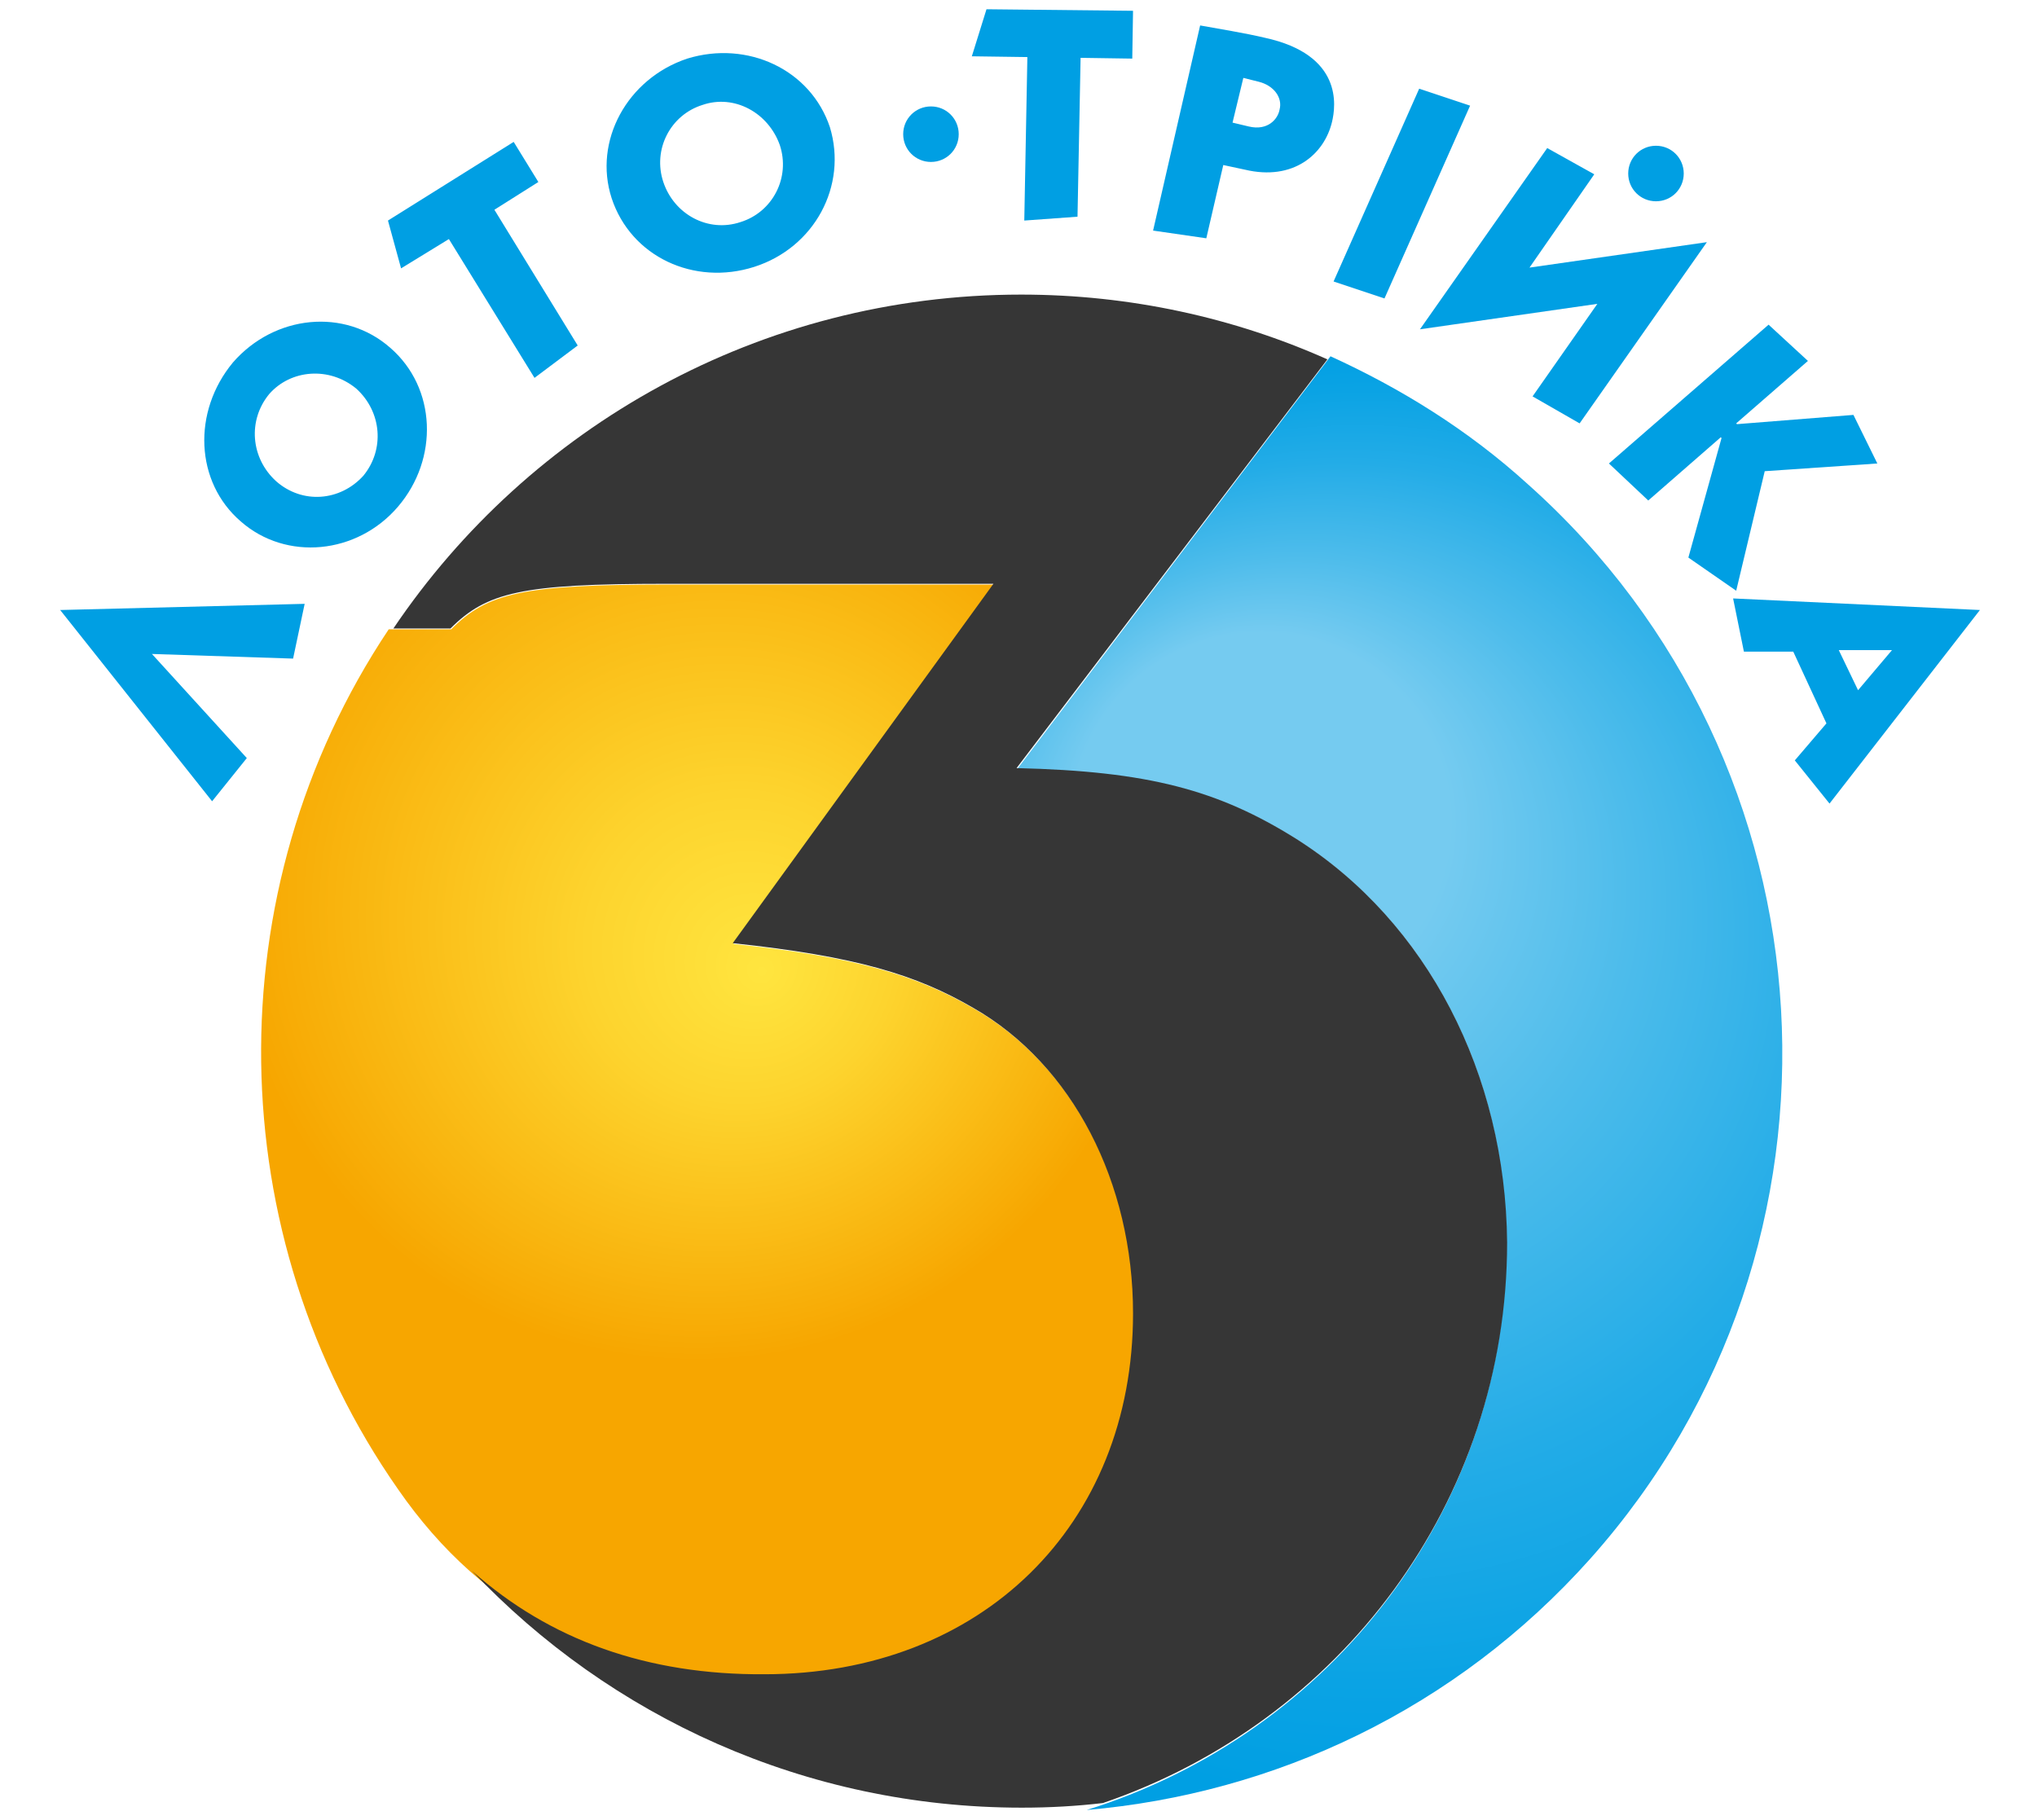 <?xml version="1.0" encoding="utf-8"?>
<!-- Generator: Adobe Illustrator 24.1.2, SVG Export Plug-In . SVG Version: 6.00 Build 0)  -->
<svg version="1.1" id="Layer_2_1_" xmlns="http://www.w3.org/2000/svg" xmlns:xlink="http://www.w3.org/1999/xlink" x="0px" y="0px"
	 viewBox="0 0 264.1 236" style="enable-background:new 0 0 264.1 236;" xml:space="preserve">
<style type="text/css">
	.st0{fill-rule:evenodd;clip-rule:evenodd;fill:url(#SVGID_1_);}
	.st1{fill-rule:evenodd;clip-rule:evenodd;fill:url(#SVGID_2_);}
	.st2{fill-rule:evenodd;clip-rule:evenodd;fill:#009FE3;}
	.st3{fill-rule:evenodd;clip-rule:evenodd;fill:#363636;}
</style>
<radialGradient id="SVGID_1_" cx="83.016" cy="108.14" r="111.593" fx="106.521" fy="103.2" gradientTransform="matrix(0.494 0.869 -0.87 0.494 136.022 -17.5)" gradientUnits="userSpaceOnUse">
	<stop  offset="0" style="stop-color:#FFE53F"/>
	<stop  offset="0.179" style="stop-color:#FDD42E"/>
	<stop  offset="0.533" style="stop-color:#F7A701"/>
	<stop  offset="0.539" style="stop-color:#F7A600"/>
</radialGradient>
<path class="st0" d="M51.6,193.1c-23-32.9-23.9-77.5-1.2-111.5h8.1c4.7-4.7,9.2-5.8,27.9-5.8h42.5l-33.8,46.6
	c16,1.7,23.8,4.1,31.2,8.4c12.9,7.4,20.7,22.7,20.7,39.6c0,27.5-19.7,46.8-47.8,46.8C78.8,217.3,62.8,209.3,51.6,193.1L51.6,193.1z"
	/>
<radialGradient id="SVGID_2_" cx="181.443" cy="140.426" r="97.039" fx="157.435" fy="95.078" gradientUnits="userSpaceOnUse">
	<stop  offset="0.252" style="stop-color:#75CBF0"/>
	<stop  offset="0.448" style="stop-color:#4DBCEB"/>
	<stop  offset="0.681" style="stop-color:#23ACE7"/>
	<stop  offset="0.865" style="stop-color:#0AA3E4"/>
	<stop  offset="0.975" style="stop-color:#009FE3"/>
</radialGradient>
<path class="st1" d="M198.1,62.8c40.6,36.2,44.2,98.8,8.1,139.3c-17.5,19.6-41,30.5-65.3,32.6c31.7-9.9,54.4-38.9,54.4-73.3
	c0-22-10.2-41.7-27.1-52.5c-10.2-6.4-19.3-8.8-36.3-9.2l40.6-53.5C181.5,50.3,190.3,55.7,198.1,62.8L198.1,62.8z"/>
<path class="st2" d="M7.8,79.1l19.7,24.8l4.5-5.6L19.7,84.8l18.3,0.6l1.5-7.1L7.8,79.1L7.8,79.1z M31.2,67.6
	c5.9,5.2,15.1,4.3,20.4-1.9c5.3-6.2,5-15.4-1-20.6c-5.9-5.2-15-4.3-20.4,1.9C24.9,53.4,25.3,62.5,31.2,67.6L31.2,67.6z M35.8,62.4
	c-3.3-3-3.7-7.9-0.9-11.3c2.8-3.2,7.8-3.6,11.3-0.7c3.3,3,3.7,7.9,0.9,11.3C44.1,65,39.2,65.4,35.8,62.4L35.8,62.4z M50.3,28.6
	l1.7,6.2l6.2-3.8l11.1,18l5.6-4.2L64.1,27.2l5.7-3.6l-3.2-5.2L50.3,28.6L50.3,28.6z M79.3,25.7c2.5,7.6,10.7,11.4,18.5,8.9
	c7.8-2.5,12.1-10.5,9.8-18.1C105.1,9,96.9,5.2,89.1,7.6C81.3,10.2,76.9,18.3,79.3,25.7L79.3,25.7z M86,23.6c-1.4-4.2,0.9-8.7,5.1-10
	c4.1-1.4,8.5,1,10,5.2c1.4,4.2-0.9,8.7-5.1,10C91.8,30.2,87.4,27.8,86,23.6L86,23.6z"/>
<path class="st2" d="M127.9,1.2L126,7.3l7.2,0.1l-0.4,21.2l6.9-0.5l0.4-20.6l6.7,0.1l0.1-6.2L127.9,1.2L127.9,1.2z M149.5,29.9
	l6.9,1l2.2-9.5l2.8,0.6c6.3,1.5,10.3-2,11.3-6.2c0.5-2.1,1.4-8.7-8.7-10.9c-2.5-0.6-6.2-1.2-8.4-1.6L149.5,29.9L149.5,29.9z
	 M161.2,10.1l2,0.5c2,0.5,3.1,2.1,2.7,3.6c-0.2,1.2-1.5,2.8-4,2.2l-2.1-0.5L161.2,10.1L161.2,10.1z M184,11.5l-11.1,25l6.6,2.2
	l11.1-25L184,11.5L184,11.5z M200.6,19.2l-16.5,23.5l23-3.3l-8.4,12l6.1,3.5l16.5-23.5l-23,3.3l8.4-12.1L200.6,19.2L200.6,19.2z
	 M229.3,42.1l-20.7,18l5.1,4.8l9.4-8.2l0.1,0.1l-4.3,15.5l6.2,4.3l3.7-15.5l14.6-1l-3.1-6.3l-15.1,1.2l-0.1-0.1l9.3-8.1L229.3,42.1
	L229.3,42.1z M256.7,79.1l-32-1.5l1.4,6.9h6.4l4.3,9.3l-4.1,4.8l4.5,5.6L256.7,79.1L256.7,79.1z M240.9,89.5l-2.5-5.2h6.9
	L240.9,89.5L240.9,89.5z"/>
<path class="st2" d="M214.7,18.9c2,0,3.6,1.6,3.6,3.6c0,2-1.6,3.6-3.6,3.6c-2,0-3.6-1.6-3.6-3.6C211.1,20.5,212.7,18.9,214.7,18.9
	L214.7,18.9z"/>
<path class="st2" d="M120.7,13.8c2,0,3.6,1.6,3.6,3.6s-1.6,3.6-3.6,3.6c-2,0-3.6-1.6-3.6-3.6S118.7,13.8,120.7,13.8L120.7,13.8z"/>
<path class="st3" d="M168.1,108.8c-10.2-6.4-19.3-8.8-36.3-9.2l40.3-53c-12.1-5.4-25.6-8.4-39.7-8.4c-33.9,0-63.8,17.2-81.4,43.3
	h7.4c4.7-4.7,9.2-5.8,27.9-5.8h42.5l-33.8,46.6c16,1.7,23.8,4.1,31.2,8.4c12.9,7.4,20.7,22.7,20.7,39.6c0,27.5-19.7,46.8-47.8,46.8
	c-15.1,0.1-27.8-4.4-37.9-13.4c17.9,18.9,43.2,30.7,71.3,30.7c3.6,0,7.1-0.2,10.5-0.6c30.7-10.5,52.4-39,52.4-72.7
	C195.2,139.3,185.1,119.6,168.1,108.8z"/>
</svg>
